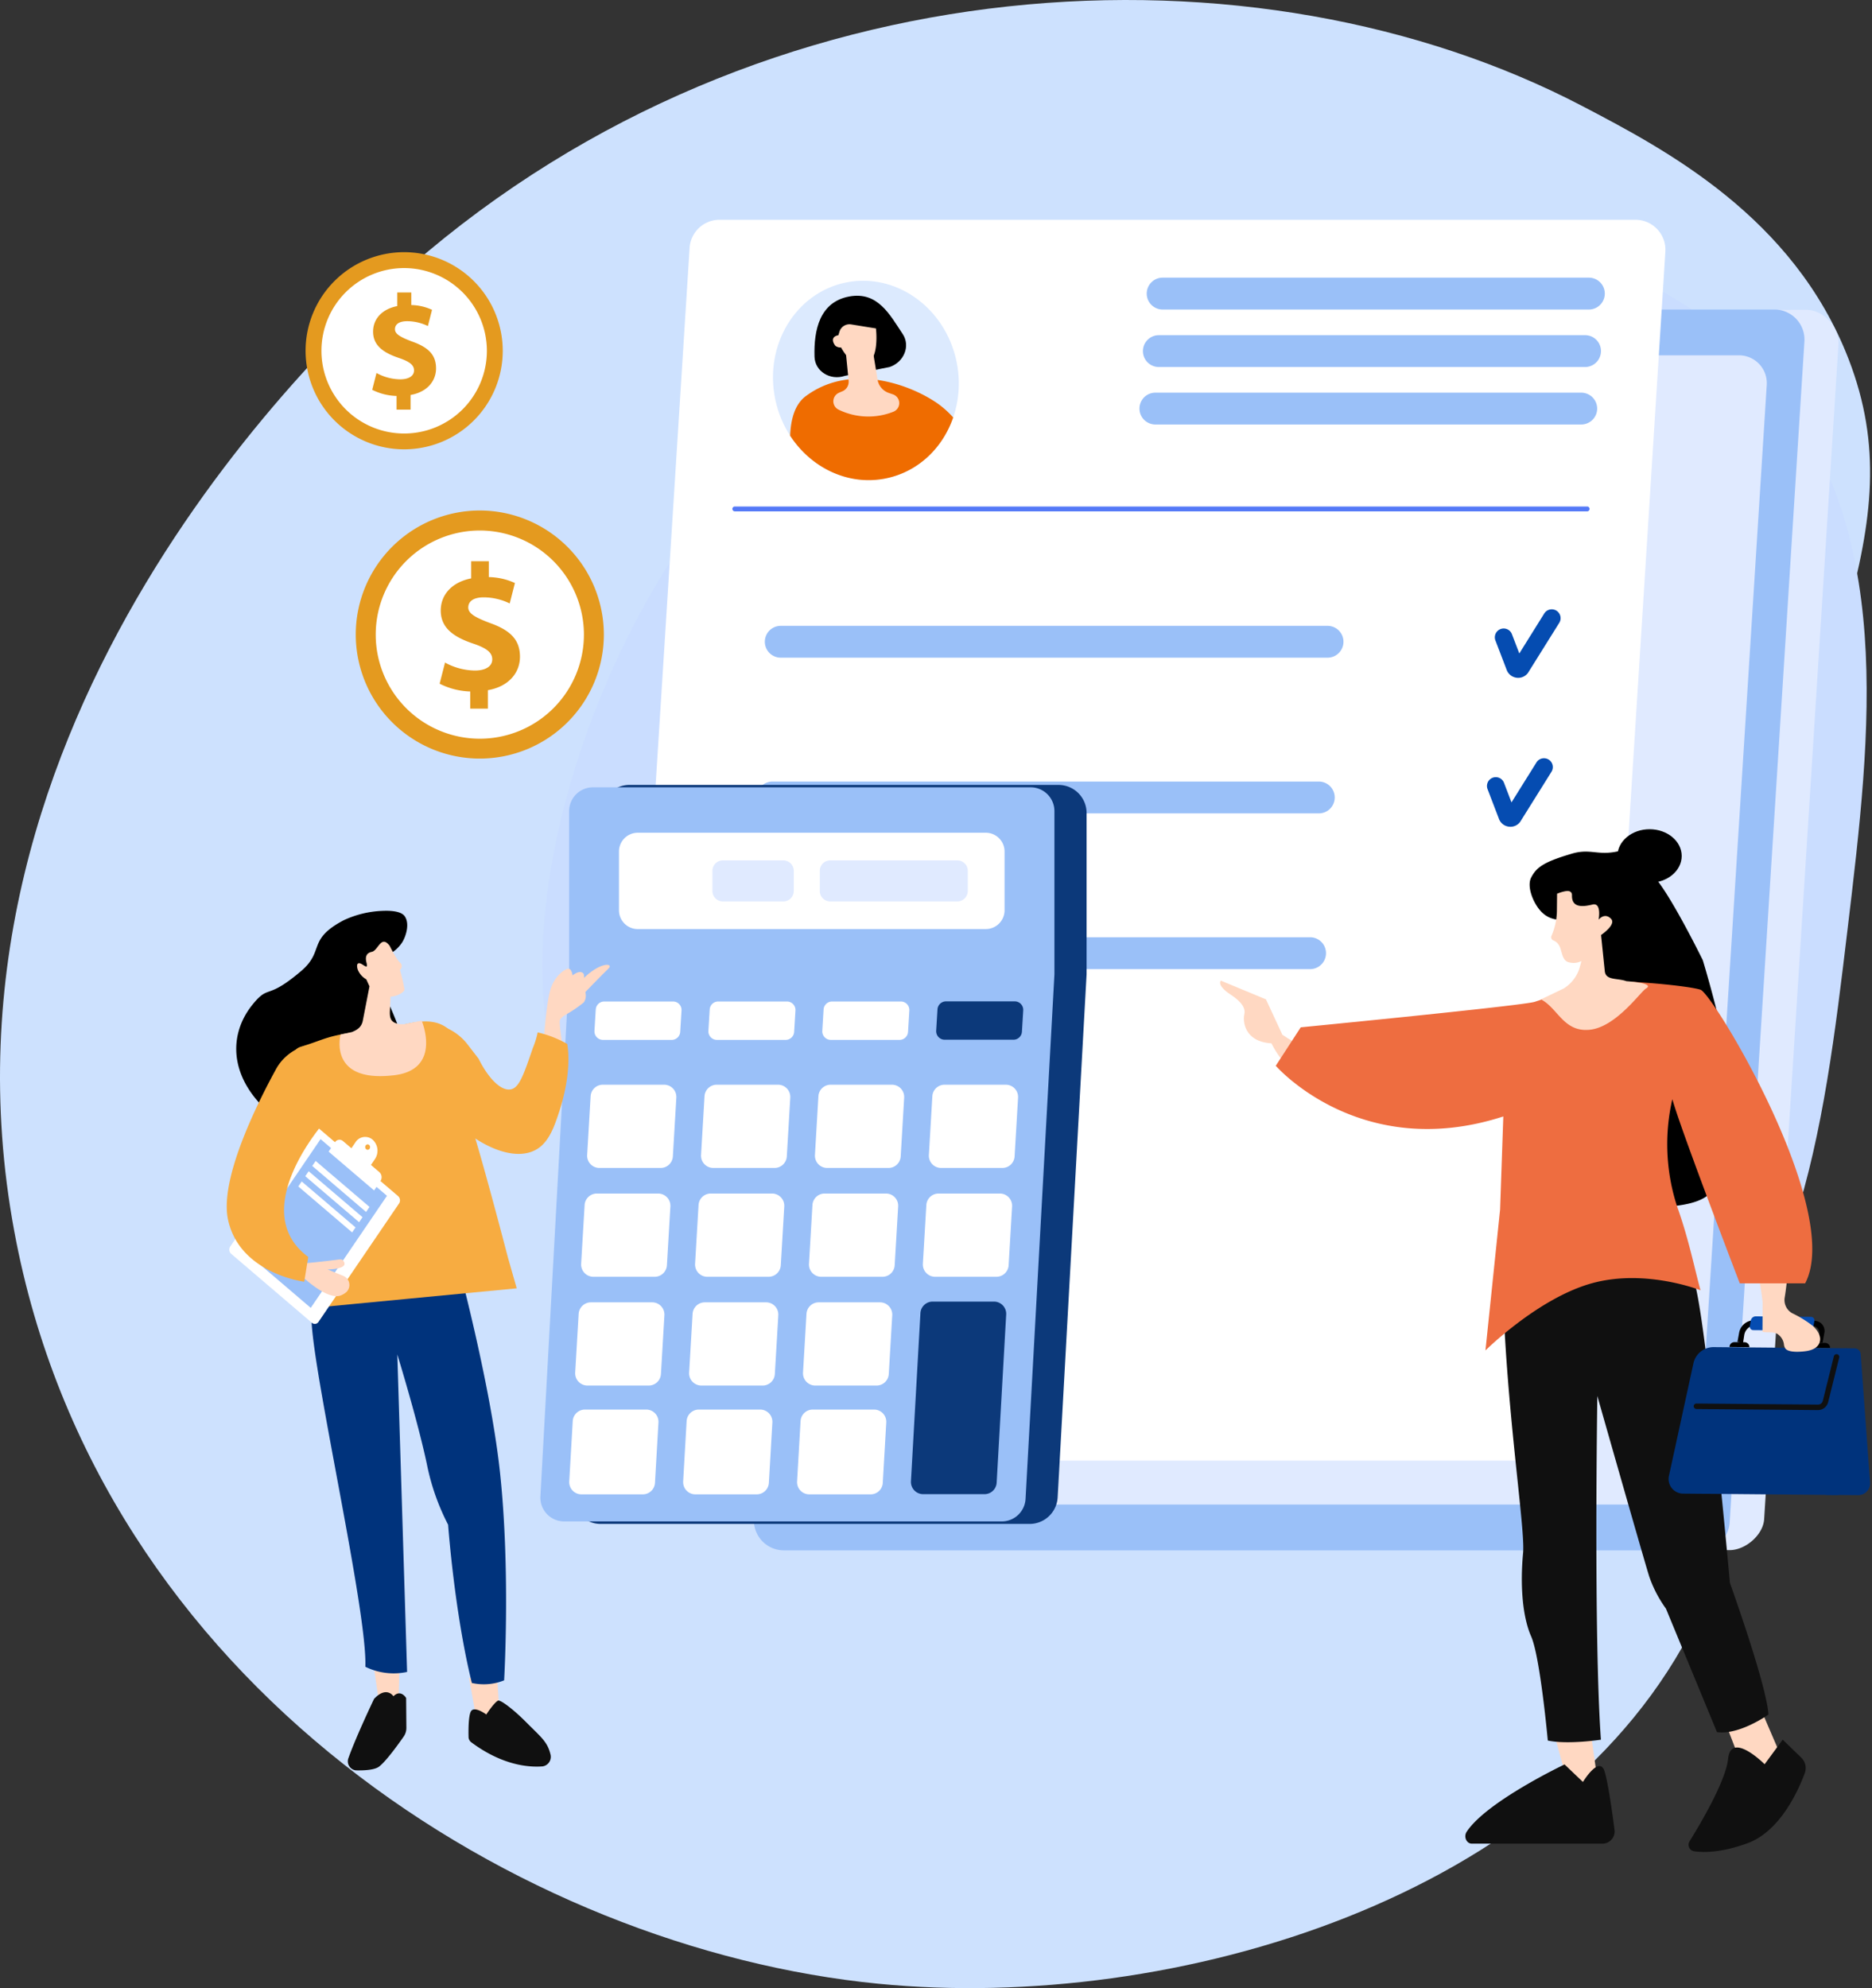 <svg xmlns="http://www.w3.org/2000/svg" xmlns:xlink="http://www.w3.org/1999/xlink" width="535.372" height="568.6" viewBox="0 0 535.372 568.6">
  <rect x="0" y="0" width="535.372" height="568.6" fill="#333333" stroke="none"/>
  <defs>
    <clipPath id="clip-path">
      <path id="Path_59089" data-name="Path 59089" d="M421,198.32H803.25V579.487H421Zm0,0" transform="translate(-421 -198.32)"/>
    </clipPath>
    <clipPath id="clip-path-2">
      <path id="Path_59094" data-name="Path 59094" d="M427,198.32H731.446V555.808H427Zm0,0" transform="translate(-427 -198.32)"/>
    </clipPath>
  </defs>
  <g id="gst-registration" transform="translate(-971.856 -3026.547)">
    <g id="Group_19747" data-name="Group 19747" transform="translate(971.856 3026.547)">
      <path id="Path_57289" data-name="Path 57289" d="M530.748,216.459C506.688,86.6,385.587,11.247,283.6,1.251,199.125-7.044,88.783,25.728,49.782,104.959c-24.524,49.821,4.941,65.633-15.121,178.518C17.308,381.181-13.083,416.166,6.17,465.951c15.749,40.711,52.552,59.974,76.085,72.291,92.726,48.5,233.591,42.8,335.011-45.687,23.729-20.7,140.7-129.192,113.482-276.1" transform="translate(534.829 568.6) rotate(180)" fill="#cde1fe"/>
    </g>
    <g id="Group_19751" data-name="Group 19751" transform="translate(1059.251 3088.712)">
      <g id="Group_18905" data-name="Group 18905" transform="translate(0)">
        <g id="Group_18904" data-name="Group 18904" transform="translate(0)">
          <g id="Group_18902" data-name="Group 18902" transform="translate(65.727)" clip-path="url(#clip-path)">
            <path id="Path_59088" data-name="Path 59088" d="M645.794,198.836c-12.3-.027-124.62,1.691-185.983,94.24C427.134,342.352,405.224,422.9,437.242,466.8c9.461,12.963,14.417,10.108,64.959,40.789,69.386,42.129,69.055,52.963,97.781,62.608,37.4,12.54,92.643,12.513,134.028-18.287,46.949-34.964,53.9-93.039,60.852-151.219,6.83-57.1,13.741-114.949-22.556-157.548-37.647-44.175-98.14-44.267-126.511-44.307" transform="translate(-419.601 -197.091)" fill="#caddff"/>
          </g>
          <path id="Path_59090" data-name="Path 59090" d="M710.613,560.861,451.3,560.029a8.529,8.529,0,0,1-8.481-9.117l21.234-335.936a8.541,8.541,0,0,1,8.484-8.034l259.981-.805c4.915,0,9.5,4.979,9.184,9.922l-21.247,335.95c-.277,4.506-5.352,8.853-9.844,8.853" transform="translate(-303.322 -179.694)" fill="#e0eaff"/>
          <path id="Path_59091" data-name="Path 59091" d="M710.014,560.986h-262a8.574,8.574,0,0,1-8.521-9.157l21.352-337.655a8.564,8.564,0,0,1,8.525-8.061h262a8.6,8.6,0,0,1,8.535,9.157L718.539,552.925a8.564,8.564,0,0,1-8.525,8.061" transform="translate(-311.259 -179.752)" fill="#9ac0f8"/>
          <path id="Path_59092" data-name="Path 59092" d="M693.423,538.664H450.766a7.947,7.947,0,0,1-7.9-8.481l19.779-312.72a7.939,7.939,0,0,1,7.888-7.479H713.205a7.957,7.957,0,0,1,7.888,8.484L701.325,531.188a7.958,7.958,0,0,1-7.9,7.476" transform="translate(-303.218 -170.527)" fill="#e0eaff"/>
          <g id="Group_18903" data-name="Group 18903" transform="translate(86.023)" clip-path="url(#clip-path-2)">
            <path id="Path_59093" data-name="Path 59093" d="M698.274,553.41H436.257a8.582,8.582,0,0,1-8.521-9.157L449.088,206.6a8.585,8.585,0,0,1,8.524-8.075h262a8.588,8.588,0,0,1,8.535,9.171L706.8,545.348a8.573,8.573,0,0,1-8.524,8.061" transform="translate(-425.29 -197.836)" fill="#fff"/>
          </g>
          <path id="Path_59097" data-name="Path 59097" d="M682.123,224.153H438.352a.706.706,0,0,1-.7-.7.692.692,0,0,1,.7-.687h243.77a.689.689,0,0,1,.687.687.7.7,0,0,1-.687.7" transform="translate(-315.597 -140.072)" fill="#5479f7"/>
          <path id="Path_59099" data-name="Path 59099" d="M508.77,251.06a3.338,3.338,0,0,1-.633-.068,3.478,3.478,0,0,1-2.659-2.27l-3.2-8.352a2.527,2.527,0,1,1,4.719-1.81l2.114,5.521,7.134-11.44a2.529,2.529,0,0,1,4.282,2.693l-8.947,14.312-.1.132a3.5,3.5,0,0,1-2.71,1.282" transform="translate(-161.998 -119.356)" fill="#054cb1"/>
          <path id="Path_59101" data-name="Path 59101" d="M508.115,263.65a3.653,3.653,0,0,1-.65-.068,3.457,3.457,0,0,1-2.642-2.273l-3.2-8.348a2.52,2.52,0,1,1,4.7-1.813l2.114,5.524,7.151-11.444a2.529,2.529,0,0,1,4.279,2.7l-8.944,14.312-.1.132a3.51,3.51,0,0,1-2.71,1.282" transform="translate(-163.562 -89.357)" fill="#054cb1"/>
          <path id="Path_59103" data-name="Path 59103" d="M603.329,213.159a4.548,4.548,0,0,1-4.533,4.228H476.9a4.553,4.553,0,0,1,0-9.106H598.8a4.535,4.535,0,0,1,4.533,4.878" transform="translate(-232.879 -174.586)" fill="#9ac0f8"/>
          <path id="Path_59104" data-name="Path 59104" d="M603.018,218.016a4.557,4.557,0,0,1-4.533,4.228h-121.9a4.551,4.551,0,0,1,0-9.1h121.9a4.559,4.559,0,0,1,4.533,4.875" transform="translate(-233.65 -163.006)" fill="#9ac0f8"/>
          <path id="Path_59105" data-name="Path 59105" d="M603.661,208.306a4.555,4.555,0,0,1-4.533,4.228h-121.9a4.558,4.558,0,0,1,0-9.116h121.9a4.551,4.551,0,0,1,4.533,4.888" transform="translate(-232.115 -186.173)" fill="#9ac0f8"/>
          <path id="Path_59112" data-name="Path 59112" d="M605.863,237.733a4.557,4.557,0,0,1-4.533,4.228H444.943a4.553,4.553,0,0,1,0-9.106H601.33a4.555,4.555,0,0,1,4.533,4.878" transform="translate(-309.051 -116.032)" fill="#9ac0f8"/>
          <path id="Path_59115" data-name="Path 59115" d="M605.122,250.895a4.545,4.545,0,0,1-4.533,4.228H444.205a4.552,4.552,0,0,1,0-9.1H600.589a4.547,4.547,0,0,1,4.533,4.875" transform="translate(-310.81 -84.663)" fill="#9ac0f8"/>
          <path id="Path_59117" data-name="Path 59117" d="M494.785,288.342H440.157a5.739,5.739,0,0,1-4.215-1.837,5.809,5.809,0,0,1-1.505-4.337l1.546-21.179a5.783,5.783,0,0,1,5.734-5.341h55.869a.694.694,0,0,1,.687.7.684.684,0,0,1-.687.69H441.717a4.4,4.4,0,0,0-4.36,4.056L435.8,282.263a4.4,4.4,0,0,0,1.164,3.3,4.314,4.314,0,0,0,3.2,1.4h54.628a.688.688,0,0,1,0,1.377" transform="translate(-323.294 -61.723)"/>
          <path id="Path_59118" data-name="Path 59118" d="M604.384,264.072a4.548,4.548,0,0,1-4.533,4.228H443.467a4.558,4.558,0,0,1,0-9.117H599.851a4.553,4.553,0,0,1,4.533,4.888" transform="translate(-312.568 -53.297)" fill="#9ac0f8"/>
          <path id="Path_59122" data-name="Path 59122" d="M563.134,246.305H440.388a8.03,8.03,0,0,0-8.02,8.048v45.667c0,.146,0,.291-.014.436l-8.2,148.705a8.028,8.028,0,0,0,8.007,8.5h122.7a8.039,8.039,0,0,0,8.02-7.6l8.261-149.355c.013-.146.013-.291.013-.437V254.353a8.03,8.03,0,0,0-8.02-8.048" transform="translate(-347.798 -83.984)" fill="#0c397a"/>
          <path id="Path_59123" data-name="Path 59123" d="M561.64,246.508h-125.2a6.8,6.8,0,0,0-6.789,6.806v46.326l-8.22,149.632a6.8,6.8,0,0,0,6.779,7.188H553.383a6.812,6.812,0,0,0,6.793-6.434l8.257-149.991V253.314a6.8,6.8,0,0,0-6.792-6.806" transform="translate(-354.275 -83.5)" fill="#9ac0f8"/>
          <path id="Path_59126" data-name="Path 59126" d="M433.431,250.348h99.54a5.372,5.372,0,0,1,5.365,5.379v16.792a5.372,5.372,0,0,1-5.365,5.379h-99.54a5.363,5.363,0,0,1-5.365-5.379V255.727a5.363,5.363,0,0,1,5.365-5.379" transform="translate(-338.437 -74.351)" fill="#fff"/>
          <path id="Path_59128" data-name="Path 59128" d="M448.03,252.684h36.337a3.009,3.009,0,0,1,3,3.011v5.724a3.009,3.009,0,0,1-3,3.011H448.03a3,3,0,0,1-2.987-3.011v-5.724a3,3,0,0,1,2.987-3.011" transform="translate(-297.986 -68.784)" fill="#e0eaff"/>
          <path id="Path_59129" data-name="Path 59129" d="M438.952,252.684h17.282a3,3,0,0,1,3,3.011v5.724a3,3,0,0,1-3,3.011H438.952a3,3,0,0,1-2.987-3.011v-5.724a3,3,0,0,1,2.987-3.011" transform="translate(-319.616 -68.784)" fill="#e0eaff"/>
          <path id="Path_59130" data-name="Path 59130" d="M458.512,310.544l.991-16.782a3.5,3.5,0,0,0-3.488-3.711H438.479a3.492,3.492,0,0,0-3.488,3.3L434,310.134a3.507,3.507,0,0,0,3.487,3.714h17.536a3.492,3.492,0,0,0,3.488-3.3" transform="translate(-324.311 20.252)" fill="#fff"/>
          <path id="Path_59131" data-name="Path 59131" d="M468.154,310.544l.991-16.782a3.506,3.506,0,0,0-3.488-3.711h-17.55a3.492,3.492,0,0,0-3.488,3.3l-.991,16.782a3.507,3.507,0,0,0,3.488,3.714h17.55a3.5,3.5,0,0,0,3.488-3.3" transform="translate(-301.368 20.252)" fill="#fff"/>
          <path id="Path_59132" data-name="Path 59132" d="M458.008,320.063l1-17.245a3.494,3.494,0,0,0-3.488-3.7H437.975a3.493,3.493,0,0,0-3.488,3.291l-.991,17.245a3.5,3.5,0,0,0,3.488,3.711H454.52a3.492,3.492,0,0,0,3.488-3.3" transform="translate(-325.513 41.853)" fill="#fff"/>
          <path id="Path_59133" data-name="Path 59133" d="M467.637,320.063l1-17.245a3.494,3.494,0,0,0-3.487-3.7H447.618a3.481,3.481,0,0,0-3.488,3.291l-1,17.245a3.5,3.5,0,0,0,3.488,3.711h17.536a3.483,3.483,0,0,0,3.488-3.3" transform="translate(-302.569 41.853)" fill="#fff"/>
          <path id="Path_59134" data-name="Path 59134" d="M449.4,301.345l.991-16.782a3.5,3.5,0,0,0-3.488-3.711H429.35a3.5,3.5,0,0,0-3.488,3.288l-.991,16.8a3.507,3.507,0,0,0,3.488,3.714h17.55a3.492,3.492,0,0,0,3.488-3.3" transform="translate(-346.064 -1.667)" fill="#fff"/>
          <path id="Path_59135" data-name="Path 59135" d="M459.016,301.345l.991-16.782a3.5,3.5,0,0,0-3.488-3.711H438.983a3.488,3.488,0,0,0-3.488,3.288l-.991,16.8a3.5,3.5,0,0,0,3.487,3.714h17.536a3.492,3.492,0,0,0,3.488-3.3" transform="translate(-323.111 -1.667)" fill="#fff"/>
          <path id="Path_59136" data-name="Path 59136" d="M468.645,301.345l.991-16.782a3.483,3.483,0,0,0-3.488-3.711H448.612a3.488,3.488,0,0,0-3.488,3.288l-.991,16.8a3.505,3.505,0,0,0,3.488,3.714h17.536a3.492,3.492,0,0,0,3.488-3.3" transform="translate(-300.167 -1.667)" fill="#fff"/>
          <path id="Path_59137" data-name="Path 59137" d="M478.287,301.345l.991-16.782a3.5,3.5,0,0,0-3.488-3.711H458.241a3.5,3.5,0,0,0-3.487,3.288l-.991,16.8a3.505,3.505,0,0,0,3.488,3.714H474.8a3.5,3.5,0,0,0,3.488-3.3" transform="translate(-277.224 -1.667)" fill="#fff"/>
          <path id="Path_59138" data-name="Path 59138" d="M449.891,292.148l.991-16.782a3.5,3.5,0,0,0-3.488-3.714H429.858a3.491,3.491,0,0,0-3.488,3.291l-.991,16.8a3.508,3.508,0,0,0,3.488,3.714H446.4a3.5,3.5,0,0,0,3.488-3.3" transform="translate(-344.853 -23.588)" fill="#fff"/>
          <path id="Path_59139" data-name="Path 59139" d="M459.533,292.148l.991-16.782a3.5,3.5,0,0,0-3.5-3.714H439.487A3.49,3.49,0,0,0,436,274.943l-.991,16.8a3.505,3.505,0,0,0,3.487,3.714h17.55a3.521,3.521,0,0,0,3.488-3.3" transform="translate(-321.909 -23.588)" fill="#fff"/>
          <path id="Path_59140" data-name="Path 59140" d="M469.162,292.148l.991-16.782a3.5,3.5,0,0,0-3.488-3.714h-17.55a3.5,3.5,0,0,0-3.488,3.291l-.991,16.8a3.506,3.506,0,0,0,3.488,3.714h17.55a3.5,3.5,0,0,0,3.488-3.3" transform="translate(-298.966 -23.588)" fill="#fff"/>
          <path id="Path_59141" data-name="Path 59141" d="M478.782,292.148l.991-16.782a3.5,3.5,0,0,0-3.491-3.714H458.749a3.49,3.49,0,0,0-3.488,3.291l-.991,16.8a3.5,3.5,0,0,0,3.488,3.714h17.533a3.507,3.507,0,0,0,3.491-3.3" transform="translate(-276.013 -23.588)" fill="#fff"/>
          <path id="Path_59142" data-name="Path 59142" d="M448.891,310.544l.991-16.782a3.5,3.5,0,0,0-3.488-3.711H428.859a3.516,3.516,0,0,0-3.5,3.3l-.991,16.782a3.516,3.516,0,0,0,3.491,3.714H445.4a3.492,3.492,0,0,0,3.488-3.3" transform="translate(-347.264 20.252)" fill="#fff"/>
          <path id="Path_59143" data-name="Path 59143" d="M448.388,320.063l.991-17.245a3.492,3.492,0,0,0-3.487-3.7H428.359a3.5,3.5,0,0,0-3.491,3.291l-1,17.245a3.5,3.5,0,0,0,3.491,3.711H444.9a3.492,3.492,0,0,0,3.488-3.3" transform="translate(-348.465 41.853)" fill="#fff"/>
          <path id="Path_59144" data-name="Path 59144" d="M477.266,341.761l2.723-48.072a3.5,3.5,0,0,0-3.488-3.7h-17.55a3.5,3.5,0,0,0-3.488,3.3l-2.71,48.072a3.5,3.5,0,0,0,3.488,3.7h17.536a3.484,3.484,0,0,0,3.488-3.3" transform="translate(-279.626 20.102)" fill="#0c397a"/>
          <path id="Path_59145" data-name="Path 59145" d="M426.367,266.9l-.372,6.106a2.446,2.446,0,0,0,2.432,2.588h19.661a2.434,2.434,0,0,0,2.432-2.3l.372-6.092a2.426,2.426,0,0,0-2.432-2.591H428.8a2.439,2.439,0,0,0-2.429,2.287" transform="translate(-343.381 -40.351)" fill="#fff"/>
          <path id="Path_59146" data-name="Path 59146" d="M436,266.9l-.369,6.106a2.438,2.438,0,0,0,2.432,2.588h19.661a2.443,2.443,0,0,0,2.432-2.3l.369-6.092a2.437,2.437,0,0,0-2.429-2.591H438.43A2.435,2.435,0,0,0,436,266.9" transform="translate(-320.43 -40.351)" fill="#fff"/>
          <path id="Path_59147" data-name="Path 59147" d="M445.626,266.9l-.369,6.106a2.444,2.444,0,0,0,2.432,2.588h19.66a2.445,2.445,0,0,0,2.432-2.3l.369-6.092a2.437,2.437,0,0,0-2.429-2.591H448.058a2.444,2.444,0,0,0-2.432,2.287" transform="translate(-297.485 -40.351)" fill="#fff"/>
          <path id="Path_59148" data-name="Path 59148" d="M455.255,266.905l-.369,6.079a2.44,2.44,0,0,0,2.432,2.591h19.66a2.435,2.435,0,0,0,2.432-2.287l.369-6.092a2.431,2.431,0,0,0-2.432-2.591H457.687a2.446,2.446,0,0,0-2.432,2.3" transform="translate(-274.541 -40.38)" fill="#0c397a"/>
          <path id="Path_59173" data-name="Path 59173" d="M496.163,274.766a2.312,2.312,0,1,1-2.946-1.864,2.485,2.485,0,0,1,2.946,1.864" transform="translate(-186.934 -20.82)" fill="#fff"/>
          <g id="Group_19749" data-name="Group 19749" transform="translate(0 9.956)">
            <path id="Path_59214" data-name="Path 59214" d="M553.52,231.557a28.192,28.192,0,1,1-28.2-28.28,28.231,28.231,0,0,1,28.2,28.28" transform="translate(-497.137 -203.277)" fill="#e49a1f"/>
            <g id="Group_19748" data-name="Group 19748" transform="translate(4.533 4.546)">
              <path id="Path_59216" data-name="Path 59216" d="M545.795,228.354a23.659,23.659,0,1,1-23.666-23.733,23.7,23.7,0,0,1,23.666,23.733" transform="translate(-498.477 -204.621)" fill="#fff"/>
              <path id="Path_59220" data-name="Path 59220" d="M509.732,240.193v-3.91a16.465,16.465,0,0,1-6.962-1.759l1.228-4.81a14.341,14.341,0,0,0,6.792,1.81c2.338,0,3.938-.9,3.938-2.551,0-1.556-1.309-2.537-4.347-3.565-4.374-1.482-7.361-3.528-7.361-7.52,0-3.606,2.537-6.448,6.911-7.307v-3.9h4.015v3.606a14.728,14.728,0,0,1,5.933,1.36l-1.187,4.638a13.633,13.633,0,0,0-5.9-1.387c-2.655,0-3.514,1.137-3.514,2.287,0,1.36,1.427,2.219,4.915,3.542,4.864,1.718,6.833,3.978,6.833,7.675,0,3.65-2.578,6.765-7.28,7.6v4.188h-4.019" transform="translate(-488.25 -199.706)" fill="#e49a1f"/>
              <g id="Group_19206" data-name="Group 19206" transform="translate(9.819 69.338)">
                <path id="Path_59222" data-name="Path 59222" d="M583.188,248.935a35.473,35.473,0,1,1-35.468-35.583,35.513,35.513,0,0,1,35.468,35.583" transform="translate(-512.242 -213.352)" fill="#e49a1f"/>
                <path id="Path_59224" data-name="Path 59224" d="M573.47,244.906A29.77,29.77,0,1,1,543.7,215.043a29.808,29.808,0,0,1,29.772,29.863" transform="translate(-508.223 -209.321)" fill="#fff"/>
                <path id="Path_59228" data-name="Path 59228" d="M528.093,259.793v-4.9a20.74,20.74,0,0,1-8.761-2.233l1.546-6.038a18.154,18.154,0,0,0,8.562,2.273c2.936,0,4.942-1.137,4.942-3.2,0-1.969-1.65-3.214-5.456-4.506-5.524-1.85-9.275-4.442-9.275-9.448,0-4.546,3.2-8.115,8.707-9.2v-4.9H533.4v4.529a18.65,18.65,0,0,1,7.465,1.7l-1.491,5.842a17.084,17.084,0,0,0-7.415-1.746c-3.356,0-4.438,1.441-4.438,2.882,0,1.7,1.81,2.8,6.184,4.452,6.133,2.168,8.6,5.01,8.6,9.661,0,4.6-3.237,8.521-9.171,9.553v5.274h-5.047" transform="translate(-495.35 -203.13)" fill="#e49a1f"/>
              </g>
            </g>
          </g>
        </g>
      </g>
      <g id="Group_19750" data-name="Group 19750" transform="translate(133.663 18.127)">
        <path id="Path_70918" data-name="Path 70918" d="M242.8,154.8c3.23,15.454,17.453,25.561,31.768,22.56s23.3-17.955,20.071-33.418-17.462-25.561-31.768-22.56S239.56,139.337,242.8,154.8" transform="translate(-242.139 -120.855)" fill="#dceafe"/>
        <path id="Path_70919" data-name="Path 70919" d="M248.161,135.036c12.15-9.137,28.476-4.161,37.365,1.782a27.047,27.047,0,0,1,4.844,4.271c-2.992,8.7-9.964,15.49-19.116,17.4-10.763,2.26-21.48-2.909-27.508-12.177.168-4.523,1.243-8.886,4.415-11.28" transform="translate(-238.826 -101.988)" fill="#ef6c00"/>
        <path id="Path_70920" data-name="Path 70920" d="M267.512,142.644c4.14-1.4,6-6.041,3.745-9.437-3.708-5.573-7.14-12.223-15.264-10.741-8.454,1.555-10.19,9.535-9.96,17.236.132,4.173,4.47,6.889,8.693,5.466l12.787-2.523" transform="translate(-234.151 -117.967)"/>
        <path id="Path_70921" data-name="Path 70921" d="M251.016,126.56l1.136,11.482a2.955,2.955,0,0,1-1.807,3.016c-.346.132-.692.285-1.041.453a2.654,2.654,0,0,0,.061,4.832,19.4,19.4,0,0,0,15.68.514,2.645,2.645,0,0,0-.214-4.927l-1.185-.407a4.864,4.864,0,0,1-3.255-4.066l-1.816-11.063-7.56.165" transform="translate(-230.511 -109.431)" fill="#ffd8c2"/>
        <path id="Path_70922" data-name="Path 70922" d="M252.948,124.96l7.095,1.148s1.1,8.861-2.86,10.248-7.1-4.795-7.1-4.795a2.5,2.5,0,0,1-1.58-.432c-.49-.5-1.782-2.584.8-3.086l.3-.98a2.989,2.989,0,0,1,3.347-2.1" transform="translate(-230.591 -112.47)" fill="#ffd8c2"/>
      </g>
    </g>
    <g id="Group_19556" data-name="Group 19556" transform="translate(1036.706 3287.028)">
      <path id="Path_69012" data-name="Path 69012" d="M248.6,91.868a10,10,0,0,0,5.066-4.062c1.165-1.974,2.036-5.287.719-7.283-.324-.511-1.409-1.86-6.505-1.622a28.642,28.642,0,0,0-11.014,2.689c-10.536,5.559-5.369,8.769-12.189,14.544-10.031,8.52-9.037,3.63-13.82,9.507-7.761,9.541-6.627,23.393,8.664,34.069,10.324,7.2,24.754,3.052,32.068-5.99,11.937-14.76-11.9-37.767-2.988-41.851" transform="translate(-203.434 -78.873)"/>
      <path id="Path_69014" data-name="Path 69014" d="M228.906,153.035l-.374,15.622-4.926.59-2.431-16.8,7.73.59" transform="translate(-179.483 61.229)" fill="#ffd8c2"/>
      <path id="Path_69015" data-name="Path 69015" d="M239.866,154.414l.781,12.433-6.5.6-2.332-13.034h8.046" transform="translate(-162.517 64.978)" fill="#ffd8c2"/>
      <path id="Path_69016" data-name="Path 69016" d="M232.511,168.554a1.95,1.95,0,0,1-.739-1.507c-.041-1.827-.052-5.719.607-7.171.872-1.94,4.469.761,4.469.761s2.106-3.267,3.333-3.961c.638-.351,4.376,2.428,8.137,6.23,4.122,4.15,5.987,5.48,6.869,9.064a2.767,2.767,0,0,1-2.239,3.505c-3.79.3-11.429-.2-20.437-6.921" transform="translate(-162.62 69.228)" fill="#101010"/>
      <path id="Path_69017" data-name="Path 69017" d="M235.176,166.013l-.07-8.541s-1.53-2.6-3.629-.488c0,0-1.945-3.052-5.541.746,0,0-5.066,10.575-7.307,16.871a2.6,2.6,0,0,0,2.088,3.575c2.329.055,5.33-.081,6.648-1.069,2.036-1.554,5.541-6.442,7.071-8.643a4.3,4.3,0,0,0,.739-2.451" transform="translate(-183.807 67.663)" fill="#101010"/>
      <path id="Path_69013" data-name="Path 69013" d="M269.55,238.8s1.852-31.39-1.2-59.628-14.368-68.556-14.368-68.556-12.191-.624-21.057.714-12.381-.035-12.381-.035-6.617,8.486-6.08,24.46,15.989,83.35,15.4,99.164a18.344,18.344,0,0,0,11.934,1.475l-2.8-90.8s5.777,18.695,8.482,31.491a65.219,65.219,0,0,0,6.049,17.2s1.813,25.128,6.788,45.263a15.549,15.549,0,0,0,9.222-.746" transform="translate(-190.224 -18.704)" fill="#00337c"/>
      <path id="Path_69006" data-name="Path 69006" d="M214.439,137.169c1.44,1.272-4.132,34.819-4.132,34.819L272.777,166l-2.538-8.893s-6.6-25.386-9.971-36.154q-1.642-6.12-3.211-12.359c-1.45-5.734,1.434-12.782-4.114-17s-13.405-.262-18.077.119a115.52,115.52,0,0,0-12.583,1.726c-4.612.915-6,1.881-11.2,3.445s.962,8.954,4.417,12.9c-.062,3-3.751,25.029-1.056,27.39" transform="translate(-189.85 -58.018)" fill="#f7ac41"/>
      <path id="Path_69009" data-name="Path 69009" d="M244.712,92.519s5.512-5.718,7.071-7.181c1.785-1.656-2.29-2.2-7.517,3.165l.446,4.016" transform="translate(-142.679 -68.746)" fill="#ffd8c2"/>
      <path id="Path_69008" data-name="Path 69008" d="M251.884,90.629c.042.317.073.635.122.942a3.435,3.435,0,0,1-.485,2.632,36.661,36.661,0,0,1-5.432,3.676,4.585,4.585,0,0,0-1.359,1.259c-.506.715.882,8.293.882,8.293l-5.561-2.223s.669-10.347,1.883-14.555,4.449-6.194,5.281-6.07S248.3,86.5,248.3,86.5s1.816-1.554,2.91-.726c.566.442.293,1.18.384,1.906l.293,2.95" transform="translate(-149.397 -68.013)" fill="#ffd8c2"/>
      <path id="Path_69025" data-name="Path 69025" d="M255.74,91.834a30.921,30.921,0,0,1,8.451,3.3c.708,3.948.5,10.9-2.371,19.6-1.2,3.6-2.594,7.849-5.725,10.109-5.969,4.322-16.892.395-26.7-9.814q-.14-12.354-.275-24.7a15.417,15.417,0,0,1,6.607,4.992l3.089,4c2.789,5.616,6.506,9.484,9.374,8.77,2.329-.567,3.606-4.322,6.171-11.81a24.066,24.066,0,0,0,1.377-4.458" transform="translate(-166.819 -57.045)" fill="#f7ac41"/>
      <path id="Path_69007" data-name="Path 69007" d="M234.007,105.521c-2.29-.42-2.988-1.226-2.866-3.824l.181-4.05c2.179-.182,3.992-1.35,3.982-2.121a46.626,46.626,0,0,0-1.3-5.559,1.348,1.348,0,0,0,.021-2.1c-.9-.647-2.949-4.776-2.949-4.776-2.511-3.279-3.242,1.339-5.126,1.725-1.3.261-2.008,1.157-1.51,3.063s-.446.953-1.409.408-1.611-.125-1.084,1.611a5.577,5.577,0,0,0,2.441,2.779l.913,2L223.39,104.5c-.366,1.849-1.562,2.631-3.162,3.266l-3.19.681s-3.7,13.738,14.849,11.708c14.422-1.389,8.342-15.656,8.342-15.656l-4.925,1.022" transform="translate(-184.483 -73.068)" fill="#ffd8c2"/>
      <g id="Group_19558" data-name="Group 19558" transform="translate(0.73 61.567)">
        <path id="Path_69020" data-name="Path 69020" d="M253.664,120.115l-23.1-19.729a1.232,1.232,0,0,0-1.875.282l-23.031,33.844a1.617,1.617,0,0,0,.254,2.1l23.1,19.74a1.259,1.259,0,0,0,1.886-.282l23.021-33.844a1.634,1.634,0,0,0-.254-2.109" transform="translate(-205.383 -100.072)" fill="#fff"/>
        <path id="Path_69021" data-name="Path 69021" d="M226.03,149.622,207.043,133.4l21.794-32.04,18.99,16.212-21.8,32.052" transform="translate(-202.74 -97.62)" fill="#9ac0f8"/>
        <path id="Path_69019" data-name="Path 69019" d="M230.842,110.679l-10.4-8.881a1.525,1.525,0,0,0-2.3.351l-1.813,2.666,13.011,11.106,1.813-2.678a1.98,1.98,0,0,0-.314-2.564" transform="translate(-187.931 -97.502)" fill="#fff"/>
        <path id="Path_69018" data-name="Path 69018" d="M223.674,104.665a.837.837,0,0,1-.132-1.089.646.646,0,0,1,.973-.145.841.841,0,0,1,.132,1.089A.646.646,0,0,1,223.674,104.665Zm1.855-2.721a3.276,3.276,0,0,0-4.926.749l-2.137,3.131,5.592,4.775,2.127-3.131a4.272,4.272,0,0,0-.656-5.524" transform="translate(-184.531 -98.034)" fill="#fff"/>
        <path id="Path_69022" data-name="Path 69022" d="M229.93,118.1l-15.4-13.159.973-1.429,15.4,13.148-.973,1.441" transform="translate(-190.81 -93.528)" fill="#fff"/>
        <path id="Path_69023" data-name="Path 69023" d="M229.158,119.1l-15.4-13.148.973-1.429,15.4,13.148-.973,1.429" transform="translate(-192.036 -91.601)" fill="#fff"/>
        <path id="Path_69024" data-name="Path 69024" d="M228.391,120.107l-15.4-13.148.973-1.432,15.4,13.151-.973,1.429" transform="translate(-193.264 -89.683)" fill="#fff"/>
      </g>
      <path id="Path_69010" data-name="Path 69010" d="M213.52,118.314s7.172,6.851,10.941,5.138a5.855,5.855,0,0,0,1.349-.816,2.816,2.816,0,0,0-.628-4.638l-4.672-1.92s5.655-.009,4.762-2.03c-.456-1.031-.923-.906-2.189-.726-3.263.453-9.351,1.034-9.351,1.034l-.213,3.959" transform="translate(-191.686 -13.505)" fill="#ffd8c2"/>
      <path id="Path_69011" data-name="Path 69011" d="M228.719,92.223A13.955,13.955,0,0,0,219,99.518c-5.676,10.4-15.958,31.358-13.538,42.69,3.3,15.462,21.8,17.766,21.8,17.766l1.146-7.089c-18.087-13.409,5.024-39.072,5.024-39.072L230.006,92l-1.286.227" transform="translate(-205.102 -53.883)" fill="#f7ac41"/>
    </g>
    <g id="Group_19753" data-name="Group 19753" transform="translate(1320.789 3263.703)">
      <g id="Group_19752" data-name="Group 19752" transform="translate(0 5.224)">
        <path id="Path_60123" data-name="Path 60123" d="M505.945,152.181l2.521,17.812h-8.244l-5.362-19.356,11.086,1.544" transform="translate(-400.021 100.387)" fill="#ffd8c2"/>
        <path id="Path_60124" data-name="Path 60124" d="M490.094,176.3h37.593a3.515,3.515,0,0,0,3.177-4.169c-.641-4.993-1.79-13.092-2.782-16.4-1.458-4.922-6.219,2.927-6.219,2.927l-5.258-5.012s-22.317,10.59-28,19.27c-.917,1.4-.045,3.382,1.484,3.382" transform="translate(-418.094 108.602)" fill="#101010"/>
        <path id="Path_60125" data-name="Path 60125" d="M517.885,147.523c.776,2,9.557,22.373,9.557,22.373l-6.611,8.259-4.56-5.313-9.016-23.32,10.631-2" transform="translate(-366.198 91.891)" fill="#ffd8c2"/>
        <path id="Path_60126" data-name="Path 60126" d="M537.61,156.907a4.129,4.129,0,0,1,.992,4.385c-1.924,5.183-7.126,16.69-16.4,20.068-7.368,2.7-12.424,2.7-15.251,2.3a1.882,1.882,0,0,1-1.309-2.856c3.088-4.967,10.37-17.26,11.026-23.6.843-8.069,10.444,1.559,10.444,1.559l5.168-7.021,5.332,5.157" transform="translate(-371.382 103.425)" fill="#101010"/>
        <path id="Path_60127" data-name="Path 60127" d="M523.878,108.781s18.047,14.609,22.272,29.7c3.5,12.525,10.049,85.661,10.049,85.661s10.5,29.189,11.026,37.664c0,0-8.33,5.944-14.725,5.026L537.906,231.51a35.208,35.208,0,0,1-4.792-9.217c-1.558-4.952-14.829-51.591-14.829-51.591s-1.078,68.967,1.022,98.3c0,0-9.512,1.458-15.191.235,0,0-2.17-23.946-4.766-29.8-2.577-5.854-3.132-15.046-2.3-23.827.832-8.8-7.864-58.672-5.623-102.686l32.451-4.139" transform="translate(-410.396 -13.828)" fill="#101010"/>
        <path id="Path_60128" data-name="Path 60128" d="M555.147,103.024s-33.339,29.013-67.9,6l-4.705-10.138-12.917-5.36s-1.283,1.3,2.722,3.933c3.658,2.4,4.385,4.209,3.99,5.8s-.186,7.734,7.778,8.2c0,0,15,33.585,68.191,17.693l2.846-26.126" transform="translate(-469.425 -55.451)" fill="#ffd8c2"/>
        <path id="Path_60129" data-name="Path 60129" d="M552.331,163.933l-44.339-.392a4.175,4.175,0,0,1-4.076-5.027l7.018-32.261a5.893,5.893,0,0,1,5.828-4.616l38.044.336-2.476,41.96" transform="translate(-375.56 21.253)" fill="#00337c"/>
        <path id="Path_60130" data-name="Path 60130" d="M527.7,163.732l-8.606-.071a4.16,4.16,0,0,1-4.064-5.026l7.718-35.539a1.752,1.752,0,0,1,1.734-1.368l2.215.011a1.776,1.776,0,0,1,1.748,1.618l2.692,36.751a3.382,3.382,0,0,1-3.438,3.624" transform="translate(-345.251 21.497)" fill="#00337c"/>
        <path id="Path_60131" data-name="Path 60131" d="M541.274,138.168h-.026l-34.711-.306a.807.807,0,0,1-.787-.8.781.781,0,0,1,.787-.772h.015l34.707.306a1.422,1.422,0,0,0,1.413-1.078l3.162-12.745a.8.8,0,0,1,.962-.567.769.769,0,0,1,.567.943L544.2,135.894a3.013,3.013,0,0,1-2.931,2.275" transform="translate(-370.301 22.737)" fill="#101010"/>
        <path id="Path_60132" data-name="Path 60132" d="M512.792,121.273l-2.882-.015a1.387,1.387,0,0,0-1.413,1.368l5.694.06a1.421,1.421,0,0,0-1.4-1.413" transform="translate(-362.806 20.218)"/>
        <path id="Path_60133" data-name="Path 60133" d="M518.979,121.324l-2.882-.011a1.384,1.384,0,0,0-1.413,1.368l5.694.056a1.421,1.421,0,0,0-1.4-1.413" transform="translate(-345.923 20.368)"/>
        <path id="Path_60134" data-name="Path 60134" d="M533.446,125.977l.5-2.726a2.894,2.894,0,0,0-2.916-3.524l-17.26-.145a4.327,4.327,0,0,0-4.165,3.453l-.5,2.722,1.588.38.336-2.215a3.414,3.414,0,0,1,3.031-2.957l16.179.145a2.246,2.246,0,0,1,2.275,2.741l-.38,2.111,1.312.015" transform="translate(-361.146 15.644)"/>
        <path id="Path_60135" data-name="Path 60135" d="M527.55,119.422l-15.862-.145a1.482,1.482,0,0,0-1.368,1.223l-.246,1.488a1,1,0,0,0,.958,1.238l15.862.145a1.457,1.457,0,0,0,1.357-1.223l.246-1.473a1,1,0,0,0-.947-1.253" transform="translate(-358.556 14.813)" fill="#054cb1"/>
        <path id="Path_60137" data-name="Path 60137" d="M517.982,124.147c1.987,2.3-27.033,57.447-25.81,57.648,2.531.463,47.75,9.653,55.022,0,4.845-6.437,7.183-1.793,7.183-18.419s-9.567-47.837-9.567-47.837S534.4,94.317,530.006,90.81c-1.957-1.551,4.624-4.087,2.55-5.719-3.48-2.761-7.968-1.693-11.4-.826-6.267,1.612-8.305-.806-13.811.826-7.863,2.318-10.091,3.829-11.618,6.832-1.227,2.378.339,6.731,2.461,9.27,4.384,5.219,9.82.806,13.182,5.622,2.109,3,1.8,7.094,4.928,14.53a9.845,9.845,0,0,0,1.683,2.8" transform="translate(-406.766 -83.316)"/>
        <path id="Path_60139" data-name="Path 60139" d="M534.753,179.435s-3.744-42.023-33.44-69.843l14.475-15.221s32.656,37.813,25.258,83.621a4.309,4.309,0,0,0,2.185,4.441,32.378,32.378,0,0,1,5.795,3.554c1.167,1.037,2.39,2.651,2.129,4.3-.306,1.995-2.316,2.752-4.079,2.987-1.383.186-4.792.492-5.813-.731a2.668,2.668,0,0,1-.436-1.309,4.2,4.2,0,0,0-1.909-2.916c-1.279-.712-2.838-.231-4.221-.582l.056-8.3" transform="translate(-379.585 -49.222)" fill="#ffd8c2"/>
        <path id="Path_60136" data-name="Path 60136" d="M591.728,181.911s-15.8-6.277-31.175-1.974-30.333,19.185-30.333,19.185l4.184-40.278.925-26.643c-40.975,13.266-65.076-14.495-65.076-14.495l7.139-10.995s63.545-6.2,66.909-7.294c7.211-2.313,12.254-4.934,20.1-5.705,5.873-.578,23.726,1.086,27.324,2.243,3.624,1.156,40.982,63.143,29.919,83.982h-18.69s-13.035-33.979-17.709-47.736-.986-7.294-.986-7.294a57.525,57.525,0,0,0,.986,33.679,1.64,1.64,0,0,0,.1.258c3.087,8.828,4.782,17.3,6.376,23.067" transform="translate(-454.328 -55.276)" fill="#ee6d40"/>
        <path id="Path_60138" data-name="Path 60138" d="M504.992,108.939c.2-.7.406-1.456.612-2.258a5.038,5.038,0,0,1-4.049.2c-1.167-.641-1.369-1.893-1.835-3.394a4.333,4.333,0,0,0-1.036-2,3.715,3.715,0,0,0-1.108-.714.969.969,0,0,1-.582-1.165l.116-.291a18.456,18.456,0,0,0,1.488-7.079l.045-4.821c2.636-1.034,3.594-.859,3.945-.437.13.146.336.248.32.99-.044,3.569,3.177,3.2,5.869,2.549s1.749,4.326,1.749,4.326,1.674-2.156,3.524-.277c1.342,1.34-1.253,3.539-2.823,4.675l1.063,10.327c.276,2.724,3.635,1.922,6.2,2.869,0,0,8.331.524,5.6,2.083-1.543.881-8.552,11.018-16.066,11.8s-9.137-6.2-13.99-8.677l6.507-3.121a10.618,10.618,0,0,0,4.451-5.593" transform="translate(-402.272 -74.2)" fill="#ffd8c2"/>
      </g>
      <ellipse id="Ellipse_23927" data-name="Ellipse 23927" cx="9.186" cy="7.655" rx="9.186" ry="7.655" transform="translate(113.644)"/>
    </g>
  </g>
</svg>
